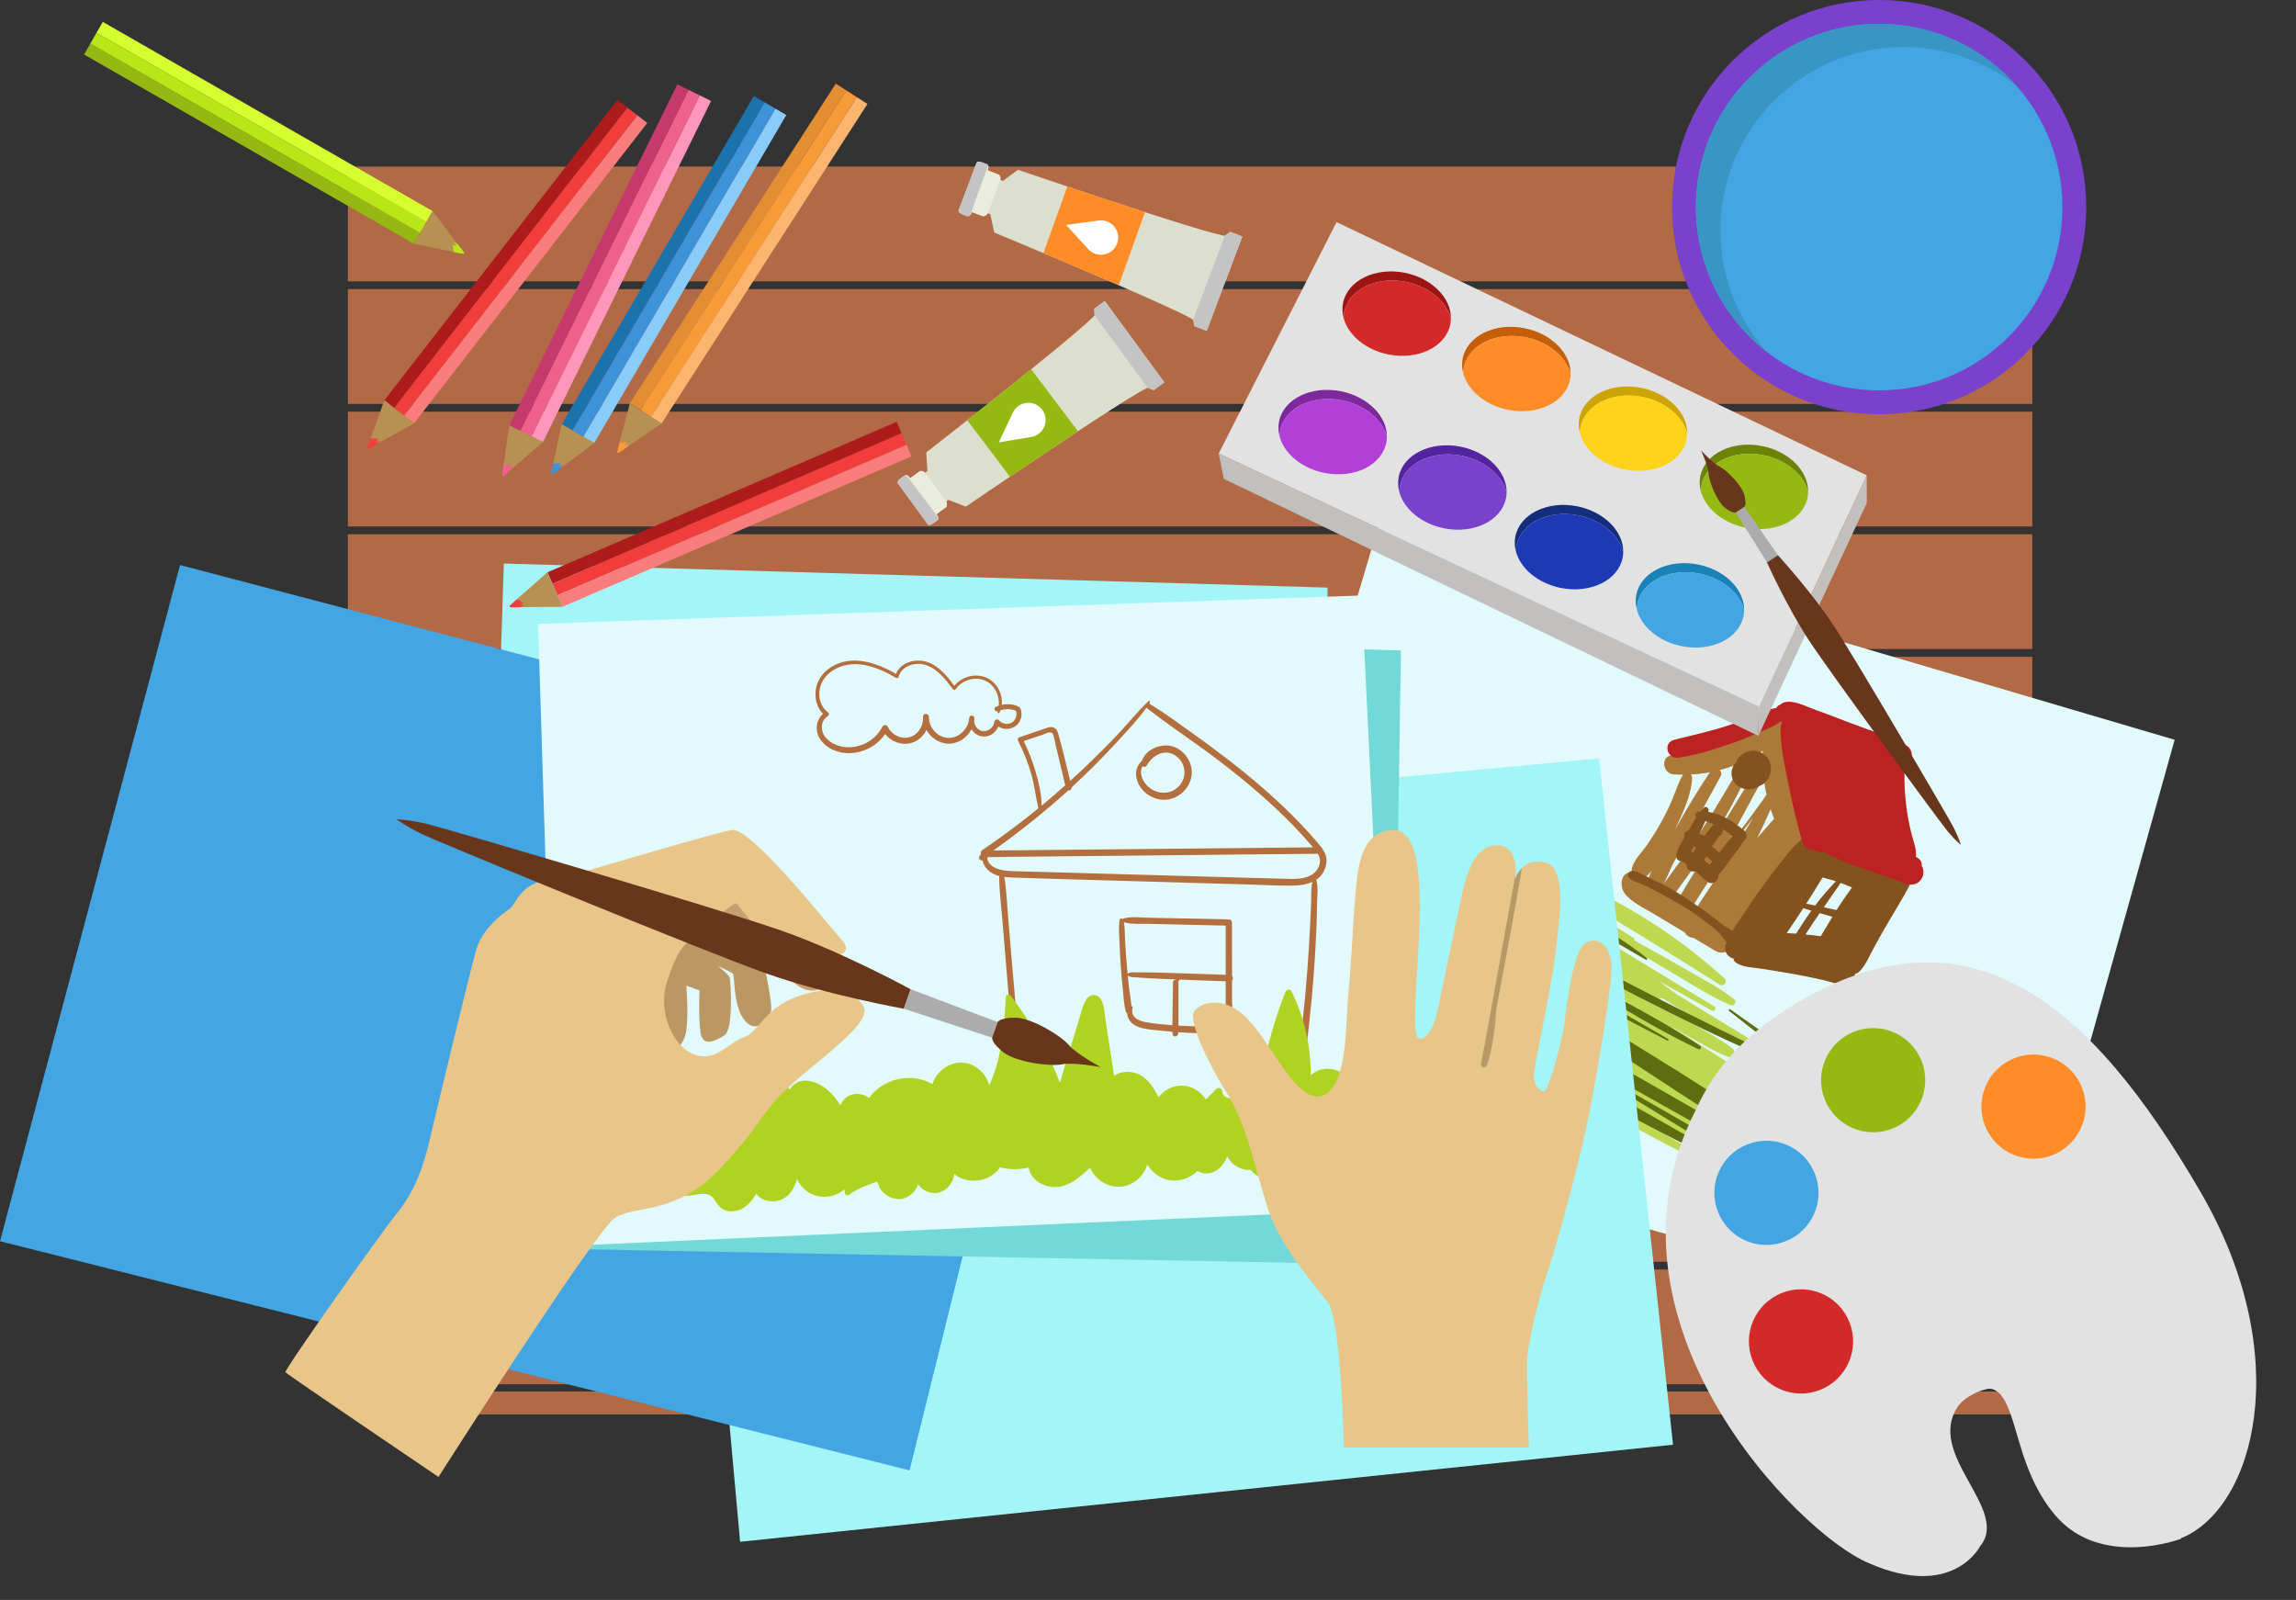 <?xml version="1.0" encoding="UTF-8"?><svg xmlns="http://www.w3.org/2000/svg" xmlns:xlink="http://www.w3.org/1999/xlink" height="2564.3" preserveAspectRatio="xMidYMid meet" version="1.1" viewBox="-557.6 -267.0 3680.3 2564.3" width="3680.3" zoomAndPan="magnify">
 <rect x="-557.6" y="-267.0" width="3680.3" height="2564.3" fill="#333333" stroke="none"/>
 <g id="surface1">
  
  <g><path d="m2700-0.004v183.96h-2700v-183.96l2700-0.004" fill="#b26945"/></g>
  <g><path d="m2700 380.38h-2700v-183.96h2700v183.96" fill="#b26945"/></g>
  <g><path d="m2700 576.8h-2700v-183.96h2700v183.96" fill="#b26945"/></g>
  <g><path d="m2700 773.22h-2700v-183.96h2700v183.96" fill="#b26945"/></g>
  <g><path d="m2700 969.63h-2700v-183.95h2700v183.95" fill="#b26945"/></g>
  <g><path d="m2700 1166.1h-2700v-184h2700v184" fill="#b26945"/></g>
  <g><path d="m2700 1362.5h-2700v-184h2700v184" fill="#b26945"/></g>
  <g><path d="m2700 1558.9h-2700v-184h2700v184" fill="#b26945"/></g>
  <g><path d="m2700 1755.3h-2700v-183.9h2700v183.9" fill="#b26945"/></g>
  <g><path d="m2700 1951.7h-2700v-183.9h2700v183.9" fill="#b26945"/></g>
  <g><path d="m2700 2e3h-2700v-36.8h2700v36.8" fill="#b26945"/></g>
  <g><path d="m1661.1 545.28l1267.1 373.41-265.2 948.11-1287.2-365.1 285.3-956.42" fill="#e3fafc"/></g>
  <g><path d="m1827.8 1338.2c11.1 5.7 22.1 11.7 32.9 17.7-0.6 1-0.9 2-0.9 3.1-12.5-7.8-25.1-15.7-37.6-23.6 1.9 0.9 3.8 1.9 5.6 2.8zm95.8 5c-0.1 0.3-0.2 0.5-0.3 0.8-8.4-5.1-16.9-10.1-25.3-15.2-4.5-3.8-9-7.6-13.4-11.5 12.9 8.8 25.9 17.4 39 25.9zm367.6 282c-9.4-16.4-31.3-25.5-47.2-34.3-18.7-10.5-37.4-20.9-56.1-31.3l-31.8-17.7c5.5 2.2 11.1 4.4 16.7 6.6 16.3 9.3 32.5 18.6 48.7 27.9 1.9 1.1 3.6-1.8 1.7-3-1.4-0.8-2.8-1.7-4.2-2.6 7.8 1.7 15.6-9.3 8.6-15.5-1.7-1.5-3.4-2.9-5.2-4.3 6.4-6 7.9-17.4-1.9-23.9-34.6-22.7-69.7-44.7-105-66.4 11.7 6.4 24.2 12 36.5 12.8 1.5 0.1 2.9-0.2 4.3-0.8 13.9 8 27.9 15.7 42 23.5 17.3 9.5 36.8 20.1 56 25.2 1.3 0.3 2.5 0.3 3.7 0.1 6.5 3.1 13.1 5.7 19.8 7.6 5.9 1.7 10.7-5.9 6.3-10.3-11.1-11.2-25.9-20.2-39.3-28.1-3-1.8-6-3.5-9-5.2-5.4-3.7-10.9-7.3-16.4-10.7 7 3 14.1 5.8 21.2 8.4 13.1 4.9 19-13.8 9.1-21-40.8-29.9-84.3-56-127.6-82.5 0-0.2 0-0.4-0.1-0.6 14.4 8.2 28.7 16.5 43.3 24.3 15.4 8.3 30.7 17.8 47.3 23.5 6.9 2.3 13.5-7.8 7.6-12.7-8.1-6.8-17.1-12.4-26.3-17.8-12.6-8.1-25.9-15.4-38.6-23l-58.9-35.3c-10.1-6.1-20.2-12.2-30.4-18.3 10.4 4.2 20.8 8.4 31.1 12.8 3.5 1.5 6.6 1.2 9-0.1 24.4 14.9 48.8 29.7 73.3 44.3 37.8 22.7 75.3 48.6 115.6 66.5 4.6 2 11-3.9 6.2-7.7-33.6-27.1-72.6-48.2-109.2-70.9-20.2-12.6-40.5-25.1-60.9-37.5l-30.3-22.2c28.5 15.9 57 31.8 85.4 47.8 4.4 2.4 8.3-4.1 4-6.7-69.6-42-138.9-84.6-208.3-126.9-20.3-14.2-40.7-28.4-61-42.6-18.8-13.3-37.7-26.5-56.9-39.2-10.3-6.8-20.4-13.7-30.8-20.3-9.1-5.8-18.5-13-29.1-15.8-2.5-0.6-5.6 2.3-3.8 4.8 5.7 8.2 14.4 13.7 22.2 19.9 9.7 7.6 19.8 14.7 29.8 21.9 18.6 13.6 37.6 26.8 56.5 39.9 2 1.3 3.9 2.7 5.8 4-0.6 1.8-0.7 3.8-0.2 5.7-23.1-13.7-46.3-27.3-69.5-40.9-5.9-3.4-11.2 5.4-5.4 9.1 39.3 25 78.8 49.9 118.3 74.7-25.6-11.7-51.3-23.2-77.1-34.6-15.5-10.3-31.3-20.1-47.5-29.3-1.5-0.9-3.2-0.2-4.1 1-33.6-20.6-66.9-41.5-101.2-60.9-5.9-3.4-11.2 5.4-5.4 9.1 39.9 25.3 81.2 48.3 121.8 72.5l1 0.7c-1.4 0.9-2.7 2.1-3.9 3.6-7.6-5.2-15.2-10.2-22.9-15-4.9-3.1-10.3 3.7-6.3 7.8 8.5 8.7 17.3 17.1 26.2 25.3 0.8 2 2 3.8 3.8 5.2 8.3 6.7 16.6 13.4 24.9 20 11.6 9.7 23.4 19.3 35.3 28.7-6.3-2.3-12.7-4.6-19.1-6.7-13.5-8.1-27.2-15.9-41.2-22.9-3.3-2.5-7.1-1-9.3 1.8-25.2-16.6-50.8-33.1-78.5-44-5.6-2.2-8.9 5.4-5.6 9.3 5.2 6.1 10.8 11.9 16.7 17.5-2.6 2.9-4 6.9-2.7 10.7 1.3 3.4 2.8 6.6 4.5 9.7-9.3-2.3-19.1 11.8-10.5 19 19.8 16.5 39.9 32.6 60.1 48.3-6.8-3.3-13.7-6.6-20.6-9.8-10-4.6-20.2-10.5-31.1-12.5-2-0.9-3.9-0.4-5.2 0.7-29.7-19.4-59.6-38.9-91.8-53.8-8.5-4-20 6.9-11.4 14.2 30 25.5 63.6 45.7 97 66.4-0.6 0.3-1.1 0.6-1.5 1-10.8-5.6-21.7-11.2-32.5-16.8-4.6-2.4-8.6 4.1-4.2 6.8 73.4 44.2 146.5 88.6 220.8 131.1 59.3 34 118.8 67.6 178.4 101.1 8.2 5.5 16.6 10.6 25.5 14.4 6.5 3.7 13 7.4 19.5 11 21.3 12 42.7 24 64 36 9.9 5.6 19.8 11.7 30.1 16.7 9.8 4.8 20.8 10.7 31.9 10.4 4.4-0.1 7.9-4.8 5.5-8.9" fill="#bed851"/></g>
  <g><path d="m2222.6 1335c-22.7-18.2-49.6-32.1-74.8-46.6-26.4-15.1-52.9-30-79.5-44.8l-6.9-3.9c1-0.5 1.5-2.2 0.1-3-37-22.4-72.5-47.4-106.3-74.7 82.3 48.3 163.3 98.5 244.1 149.4 5.8 3.7 13-4.8 7.7-9.7-60.4-55.2-128.2-101.6-201.5-137.8-5.2-2.6-10 2.1-9.8 6.4-29-16.7-58.2-32.9-87.5-48.8-5.3-2.9-12.1 4.4-7 8.7 39.5 33.5 81.4 63.5 125.5 90.3-39.4-21.8-78.8-43.5-118.1-65.4-3.5-1.9-6.7 3.3-3.2 5.4 52 31.5 103.8 63.4 155.9 94.8 25.3 15.4 50.8 30.6 76.3 45.7 25.7 15.1 51.7 32.1 79.5 43.1 4.9 1.9 9.8-5.7 5.5-9.1" fill="#bed851"/></g>
  <g><path d="m2194.5 1600c-66.6-38.5-132.9-80.3-203.1-112-4.4-2-8.2 3.9-4 6.7 64.2 42.6 134.9 76.5 202.9 112.4 4.6 2.4 8.8-4.4 4.2-7.1" fill="#bed851"/></g>
  <g><path d="m2082 1268.3c-57.5-45.1-124.6-78.5-191.2-107.9-3.1-1.4-5.9 3.2-2.7 4.7 66.7 30.9 128.5 69.6 192.2 106 1.9 1 3.3-1.6 1.7-2.8" fill="#5f6d11"/></g>
  <g><path d="m2305.3 1415.6c-12.6-12.3-28.4-21.9-42.8-32-15.5-11-31.1-21.9-46.7-32.9-1.7-1.2-3.2 1.5-1.6 2.8 14.4 11.3 28.9 22.6 43.4 34 14.2 11.1 28.3 23.9 44.1 32.7 2.8 1.5 6.1-2.2 3.6-4.6" fill="#5f6d11"/></g>
  <g><path d="m2306.6 1434.6c-72.7-33.7-144.5-69.8-215.9-106.2-71.6-36.5-142.7-73.9-212.4-113.5-40.1-22.8-79.7-46.4-120-68.8-5.9-3.3-11.2 5.4-5.4 9.1 67.7 43 138.7 81 209.1 119.3 70.5 38.4 142.1 74.8 214.4 109.7 41.6 20.1 84 38.4 126.1 57.2 4.7 2.1 8.8-4.7 4.1-6.8" fill="#5f6d11"/></g>
  <g><path d="m2167.5 1409.2c-79-52.5-165.3-93.2-248.6-138.3-1.1-0.6-2.1 1-1 1.7 81.5 48.2 160.8 101.2 246.5 141.8 3.5 1.7 6.4-3 3.1-5.2" fill="#5f6d11"/></g>
  <g><path d="m2116.3 1398.3c-94.4-54.1-187.4-110.1-285.3-157.6-2.8-1.4-5.3 2.5-2.5 4.2 92.7 57 190 105.3 286.4 155.8 1.5 0.8 3-1.5 1.4-2.4" fill="#5f6d11"/></g>
  <g><path d="m2321.1 1576c-1.2-1.1-2.4-2.2-3.6-3.2h0.1c5.3 0.4 10.6-4.7 14.7-7.5 3.3-2.2 4.6-6.2 2.2-9.7-2.6-3.4-6.7-3.3-9.9-0.9-4 3.1-10.5 6.3-11.8 11.5-0.3 0.9-0.3 1.7-0.1 2.6-29.7-24.9-63.7-44.4-96.4-65.2-36.3-23.1-72.5-46.4-109.1-69-73.2-45.1-146.2-90.7-219.7-135.3-42.1-25.6-84.6-50.1-127.7-73.8-3.2-1.8-5.8 2.7-2.9 4.8 69.5 51.1 141.1 98.9 213.1 146.4 71.9 47.4 143.6 95 216.1 141.6 40.6 26.1 80.5 55.2 125 74.3 9.1 3.9 17.1-10.2 10-16.6" fill="#5f6d11"/></g>
  <g><path d="m2309.8 1603.5c-32.5-20.1-64.3-41.6-97.3-61.1-32.9-19.4-66.1-38.6-99.3-57.6-33.3-19-66.5-38-100-56.6-33.4-18.5-67.1-37.7-102.2-52.9-6.4-2.8-11.5 5.2-5.6 9.4 31 22.2 64.7 41.3 97.7 60.4 33.1 19.2 66.5 38 99.9 56.8 33.4 18.7 66.8 37.4 100.5 55.7 33.7 18.2 68.5 34.6 102.6 52.2 4.1 2.2 7.8-3.8 3.7-6.3" fill="#5f6d11"/></g>
  <g><path d="m2204.9 1570.9c-36.5-25-75.6-46.3-113.9-68.4-38.4-22.1-76.8-44.1-115.2-66.1-2.5-1.5-4.9 2.4-2.4 3.9 37.8 23.1 75.6 46.2 113.4 69.2s75.3 47.1 114.8 67c3.7 1.9 6.8-3.2 3.3-5.6" fill="#5f6d11"/></g>
  <g><path d="m2240.5 1639.4c4.3-4.1 7.1-9.1 10.2-14.1 2.3-3.6-0.3-7.3-3.6-8.2 1.6-1 2.2-3.3 0.1-4.6-152.3-90.3-307.4-176.1-464.8-257.4-21.7-11.2-43.5-22.4-65.2-33.7-22-11.5-43.6-24.2-66.8-33.1-4.7-1.8-6.9 5.1-3.3 7.7 18 12.9 37.8 22.8 57.2 33.7 19.3 10.8 38.6 21.7 57.8 32.6 37.9 21.4 76.1 42.2 114.3 63.1 77 42.2 154.4 84 232.3 124.4 44.8 23.2 90.3 45.1 135.6 67.3-0.8 0.2-1.6 0.6-2.3 1.3-4.2 4-8.5 7.8-11.6 12.9-1.3 2.1-1.2 4.6 0 6.7 0-0.1-0.1-0.2-0.1-0.2 0.4 1.7 2 2.9 3.7 3 2.2 0.7 4.8 0.2 6.5-1.4" fill="#5f6d11"/></g>
  <g><path d="m1650.1 1279.7c-0.2-0.2-0.3-0.4-0.5-0.6 0.1-2.2-1.1-4.7-3-5.7-0.7-0.4-1.5-0.8-2.3-1-4.3-1.1-8.2 2.6-7.3 6.9 0.2 0.9 0.5 1.7 0.9 2.4 0.9 2 3.3 3.3 5.6 3.3l0.5 0.5c1.6 1.5 4.3 1.8 6 0.2 1.6-1.8 1.7-4.2 0.1-6" fill="#5f6d11"/></g>
  <g><path d="m1749 1299.3c3.6-4.1 7.1-8.2 10.6-12.3 2.4-2.8-1.3-7-4-4.2l-11.3 11.6c-3.3 3.5-7.4 6.7-9.6 11.1-1.2 2.5 1.3 5.9 4.1 4.2 4.2-2.5 7.1-6.7 10.2-10.4" fill="#5f6d11"/></g>
  <g><path d="m1738.4 1272.4c0.8-4-4.5-5.4-6-1.7-4.4 10.2-11.2 18.8-16.3 28.4-1.2 2.3 1.2 5.3 3.6 3.8 11-6.5 16.3-18.4 18.7-30.5" fill="#5f6d11"/></g>
  <g><path d="m1712.8 1302.8c3.7-7.6 3.9-16.8 5.1-25.1 0.9-6.1-9.7-7.8-10.8-1.7-1.5 8.3-4.2 17-3.2 25.4 0.5 4.2 7.1 5.1 8.9 1.4" fill="#5f6d11"/></g>
  <g><path d="m1689.3 1280.6c0.2-5.8 2.1-10.6 7.6-13.1 3.9-1.8 5.2-7.2 3.2-10.8-2.2-4.1-6.8-5-10.8-3.3-6.2 2.7-11.2 8-13.8 14.2-0.1-0.4-0.2-0.8-0.3-1.1-0.3-0.9-0.6-1.8-1-2.7-0.5-1.5-1.2-2.8-2.7-3.7-1.2-0.7-3-1.1-4.4-0.7-3.1 0.9-5.2 4-4.4 7.2l0.6 2.7c0.4 1.7 1.2 3.1 2.5 4.3 1.5 1.3 3.3 2 5.3 1.5 1-0.2 2-0.8 2.7-1.5-0.4 2.8-0.3 5.7 0.4 8.6 2.1 8.4 14.8 7.1 15.1-1.6" fill="#5f6d11"/></g>
  <g><path d="m1768.3 1330.4c3.2-0.5 5.3-4.1 4.9-7-0.4-3.4-3-5.4-6.3-5.8-3.7-0.5-7.7 0.9-10.5 3.3-3.6 3-6.1 8.7-2.6 12.6 0.1 0.3 0.2 0.5 0.3 0.8 1.7 3.1 5.3 3.2 7.8 1.3 0.9-0.4 1.8-0.9 2.5-1.6 0.6-0.6 1.1-1.4 1.6-2 0.1-0.2 0.2-0.3 0.3-0.4 0.4-0.4 1-0.9 0.8-0.9 0.1 0 0.2-0.1 0.3-0.2 0.3 0 0.9-0.1 0.9-0.1" fill="#5f6d11"/></g>
  <g><path d="m2297.4 1517.2c3.5-4.3-3.2-11.4-7.8-8.1-6 4.4-16 10-17.5 18-0.8 4.2 2.3 7.4 6.6 6.8 8-1.1 14.1-10.9 18.7-16.7" fill="#5f6d11"/></g>
  <g><path d="m2274.9 1504.2c2.3-6.1 4.6-12.1 5.9-18.5 0.7-3.3-3.8-7.2-6.4-3.8-4.1 5-7.3 10.5-10.6 16.1s-6.7 10.9-6.4 17.5c0.2 4.7 5 6.5 8.6 3.8 5-3.8 6.8-9.4 8.9-15.1" fill="#5f6d11"/></g>
  <g><path d="m2263.5 1480.5c1.1-5.2-5.6-8.4-8.6-3.7-4.3 6.7-9.2 16.1-8.1 24.3 0.4 3 4.1 3.3 6.1 1.8 6.1-4.8 9.1-15.1 10.6-22.4" fill="#5f6d11"/></g>
  <g><path d="m2243 1465.5c1.8-6.3-7.9-9.1-9.8-2.8s-5.2 13.2-2.9 19.8c0.6 2 2.7 2.5 4.3 1.3 5.5-4.3 6.6-12 8.4-18.3" fill="#5f6d11"/></g>
  <g><path d="m2219.9 1467.7c0-0.3 0-0.5 0.1-0.8 0.4-0.1 0.9-0.4 1.2-0.9 0.4-0.5 0.7-1 1-1.6 2.1-0.3 3.8-1.8 3.5-4.2-0.2-2.5-2.4-3.7-4.7-3.4-6.1 0.8-9.8 7.8-6.9 13.1 1.8 3.3 6.3 1.2 5.8-2.2" fill="#5f6d11"/></g>
  <g><path d="m2317.2 1537.1c0.7-3.9-3.9-7.4-7-4.2-4 4-8.4 10.6-6.7 16.6 0.3 1.4 2 2.7 3.5 2.1 5.8-2 9-8.8 10.2-14.5" fill="#5f6d11"/></g>
  <g><path d="m2259.1 1656c2.6-2.8 5.2-5.5 7.8-8.2 4.7-4.8-2.1-11.9-7.1-7.5-2.9 2.5-5.7 5-8.6 7.5-3.1 2.7-5.5 4.6-6 8.9-0.3 2.4 2.3 5.1 4.7 4.9 4.3-0.3 6.3-2.7 9.2-5.6" fill="#5f6d11"/></g>
  <g><path d="m2210.5 1607.2c1.4-1.9 0.4-4.8-1.5-6-0.8-0.4-1.6-0.6-2.4-0.6l-1.2-0.6c-3.1-1-6.8-0.5-9.6 1.2-3.5 2.2-5.4 5.6-4.5 9.7 0.5 2.1 2.1 3.2 3.7 3.4-0.1 0.2-0.2 0.5-0.3 0.7-1.6 3.8 3.6 5.6 6.1 3.7 3.9-3 6.7-7.6 9.7-11.5" fill="#5f6d11"/></g>
  <g><path d="m1967.9 1224.6c6.1-6.3-2.7-15.5-9.4-9.8-1.8 1.6-3.8 3.1-5.7 4.8 0.4-1.9 0.8-3.7 1.2-5.7 0.6-3.2-3.5-6.9-6.3-3.7-2.7 3-5.4 6.1-7.3 9.8-0.8 1.4-0.7 3.2-0.7 4.3-0.1 2.1-1.1 4-1.1 6.3 0.1 2.9 3.2 3.9 5.3 2.3 0.6-0.5 1.1-1 1.6-1.5 0.4 4 4.4 6.8 9 5 5.6-2.3 9.4-7.5 13.4-11.8" fill="#5f6d11"/></g>
  <g><path d="m1927.5 1213.8c1.2-2.8 2.1-5.4 2.7-8.4 0.7-4-4.7-7-6.9-3-1.6 2.8-2.7 5.5-3.7 8.5l-0.6 1.8c0.1-0.4 0.2-0.7 0.2-1.1 0.5-3.1 0.9-6.1 1.3-9.2 0.4-2.8-2.3-5.5-4.9-5.8-2.9-0.4-5.6 1.2-6.5 4.1-0.9 2.8-1.7 5.6-2.6 8.4-1 3.1-0.5 6.1-0.5 9.3 0 4.7 7.2 7.6 9.4 2.7 1.1-2.4 2.4-4.5 3.2-6.8-0.5 1.7-0.7 3.4-0.4 5.3 0.5 2.4 3.4 2.8 5.1 1.4 2.3-1.7 3.1-4.6 4.2-7.2" fill="#5f6d11"/></g>
  <g><path d="m1878.8 1183.2c-0.2-0.8-0.4-1.7-0.6-2.6 0.1-0.2 0.2-0.5 0-0.8l-0.2-0.2c-0.1-0.5-0.2-0.9-0.3-1.4-0.5-2.5-4.4-1.3-3.4 1.3 0.6 1.6 1.2 3.2 1.9 4.7 0.6 1.6 2.9 0.6 2.6-1" fill="#5f6d11"/></g>
  <g><path d="m2133.6 1156.2c7-9.3 13.8-18.7 20.4-28.3 13.2-19.1 25.9-38.6 37.9-58.5 12.2-19.8 23.6-40.1 34.3-60.7 5.4-10.4 10.4-20.88 15.3-31.49 4-8.64 9.2-17.9 9.7-27.47 0.1-0.86-0.1-1.62-0.4-2.28 5.8-3.13 11.4-6.65 16.4-10.78 0.2-0.18 0.4-0.36 0.6-0.53-0.2 4.27-0.3 8.56-0.3 12.84-9.7 14.83-18 31.09-27 45.76-14 22.75-28.1 45.45-41.9 68.35-13.4 22.2-26.5 44.7-39.7 67-9.1 15.4-18.9 30.7-27.9 46.4-2.9-1.6-5.7-3.3-8.6-4.9 3.9-5 7.5-10.4 11.2-15.4zm-33.6 2.9c1.4-1.1 2.7-2.3 4-3.6-1 1.3-2.1 2.7-3.1 4.1-0.3-0.2-0.6-0.4-0.9-0.5zm23.1-39.4c8.2-15.9 16.6-31.8 25.2-47.6 17.1-31.6 34.9-62.8 51.9-94.45 2.2-4.06 1.2-7.84-1.2-10.35 8.4-2.18 16.7-4.81 24.9-7.94 3.7-1.42 7.5-2.9 11.2-4.47-3.7 5.66-6.7 12.07-9.9 17.65-5.9 10.03-11.7 20.05-17.7 30.06-11 18.7-22.5 37.3-34.3 55.7-11.8 18.3-24 36.3-36.8 54-6.8 9.5-13.6 18.9-20.5 28.2-2.6 3.4-5.3 6.7-8 10.1 6.5-9.5 10.8-22.4 15.2-30.9zm-44.2 28.5c-4-2-10.3-3-10.1-7.1-0.2 0-0.4 0.1-0.6 0.1v-0.7c3.4 1.1 7.1 0.9 10.5-1.2 4.3-2.8 8.1-6.6 11.5-10.8-3.9 7.1-7 14.6-7.2 21.8-1.3-0.7-2.7-1.5-4.1-2.1zm75.8-168.19c0.1-2.31-0.7-4.21-2.1-5.61 10.3-0.51 20.5-1.74 30.6-3.61-19.9 29.61-38.1 60.41-55.7 91.51l-0.3 0.6c11.7-25.4 26.4-54.7 27.5-82.89zm-1.4 209.09c19.1-30 37.8-60.3 58.3-89.3 12.6-18 25.1-35.9 38.6-53.2 0.7-0.8 1.3-1.7 2-2.5-11.3 19-22.6 38-33.9 56.9-18.7 31.1-39.7 60.8-59.4 91.3-1.9-1.1-3.7-2.1-5.6-3.2zm119.4-188.2c0.4 1.9 0.8 3.8 1.3 5.8-0.1 0-0.1 0.1-0.1 0.1-7.8 11.7-16.4 22.8-24.5 34.1-12.8 17.8-26.4 35.1-40.1 52.3-2.9 3.7-5.9 7.3-8.9 11 5.7-10 11.3-19.9 16.9-29.9 12.6-22.8 24.8-45.7 37.2-68.5 5-9.01 9.9-18.04 14.8-27.07 0.9 7.5 2 14.91 3.4 22.17zm13.4 44.4c-9 10.2-17.9 20.4-26.9 30.6 7.5-15.1 14.6-30.3 21.3-45.7 1.7 5 3.6 10.1 5.6 15.1zm-64.1 189.5c0.8-0.5 1.6-1.2 2.3-2.1 9-10.8 15.8-23.4 23.4-35.2s15.5-23.5 23.5-35.1c15.4-22.6 31.3-45.2 45.2-68.7 3.1 1.6 6.5 2.6 10.4 2.8 7.3 0.3 12.8-4.9 15.3-11.3 4.3-11.3-1.8-23.1-8.1-34-0.7-8.9-4.2-18.5-5.6-26.3-3-16.5-5.4-33.12-7-49.79-1.5-15.59-2-31.24-2.6-46.87-0.5-13.32 2.5-29.37-2.4-41.97-0.6-1.48-2.7-1.17-3.4-0.07-1.2 1.8-2.2 3.78-3 5.86-0.2-1.44-0.6-2.81-1.1-4.11 0.3-0.44 0.7-0.86 1-1.3 2.6-3.72-1.6-8.1-5.4-7.39-1 0.17-1.9 0.42-2.8 0.62-6.6-4.06-15.6-4.45-20.9 1.95-2.6 3.17-4.5 5.99-5.7 8.94-3.4 1.89-6.9 3.86-10.4 5.85-13.5 7.6-27 15.13-40.7 22.32-2 1.02-3.9 2-5.9 3.01-0.8 0.28-1.5 0.6-2.3 0.89-15.1 5.51-30.5 10.34-46.1 14.28-7.2 1.81-14.4 3.43-21.6 4.88-2 0.39-3.9 0.61-5.8 0.76-1.3 0.08-2.6 0.15-3.9 0.21-4 0.11-8 0.01-12.1 0.23-0.3-0.01-0.5 0.01-0.8 0v0.04c-1.3 0.08-2.6 0.19-3.9 0.38-18.2 2.45-13.5 29.33 3.2 30.51 5.1 0.36 10.3 0.53 15.4 0.55-0.2 0.3-0.5 0.59-0.7 0.93-6.8 11.62-10.9 25.09-16.1 37.49-5.5 13.4-11.9 26.4-19 39.1-6.6 11.7-13.8 23.2-21.4 34.3-7.9 11.5-20.3 23.2-24.5 36.5-0.8 2.6-0.7 5.2 0.1 7.6-0.8-0.1-1.8 0-2.7 0.1-16.3 2-17.4 23.4-9.4 34.1 10.3 13.9 30.6 23.3 45.2 32 17.1 10.3 34.3 20.6 51.4 30.9 2.4 4.9 8.1 8.3 14 8.5 11.6 6.9 23.2 13.9 34.8 20.9 15.9 9.5 33.8-7.1 30.1-22.3" fill="#ac7a38"/></g>
  <g><path d="m2336.5 1230.8c0.6-0.9 1.1-1.7 1.6-2.6 6.8-10.7 14-21.2 21.2-31.7 2.2 0.6 4.3 1.3 6.5 1.9 4.6 1.3 9.2 2.7 13.8 4-3.1 5.1-6.2 10.2-9.2 15.3s-6.3 10.4-9.4 15.8c-8.1-1.1-16.3-1.9-24.5-2.7zm29.3-43.6c9-13.1 17.9-26.2 27.1-39.1 0.4 0.1 0.8 0.3 1.2 0.4 5.7 2.2 11.3 4.5 16.9 6.9-5.3 7.2-10.5 14.5-15.5 22-3.2 4.7-6.3 9.4-9.3 14.2-5.7-1.4-11.6-2.5-17.4-3.8l-3-0.6zm-59.4 41.3c2.1-3 4.1-6.1 6.2-9.2 6.9-10.1 13.7-20.3 20.3-30.6 4.3 1.3 8.6 2.5 12.9 3.8-5.8 8.2-11.4 16.7-16.8 25.1-2.5 3.9-5.1 7.8-7.6 11.9-4.9-0.4-9.9-0.7-15-1zm35.1-53.1c7.6-11.9 15-23.9 22.2-36 7.2 1.9 14.5 3.8 21.6 6.1-11.9 12.2-23 25-33.4 38.8-4.8-1-9.6-1.9-14.3-2.9 1.3-2 2.6-4 3.9-6zm74.2 118.5c2.9-0.5 5.7-2 8.2-4.8 10.3-11.1 16.3-26.8 23.7-40 7.6-13.6 15.2-27.2 23.1-40.6 7.5-12.7 15.2-25.3 22.5-38.2 6.5-11.8 15.4-23.8 13.8-37.7-0.4-3.3-4.2-4.9-7-4.3-4.8 0.8-9 3-12.7 5.9 1.6-4 3.1-8 4.1-12 1.7-6.8-5.9-10.4-10.9-6.6-2.6 1.9-5.1 4.1-7.6 6.5-2.1-1-4.3-2-6.5-2.9 0.3-0.7 0.5-1.3 0.8-2 2.3-6.6-6.3-14.1-12.4-10-2 1.4-3.9 2.9-5.8 4.4-19.4-8.2-39.4-15.4-59.8-19.8 1-2.6 1.9-5.2 2.5-7.9 1.1-4.5-3.9-9.8-8.4-6.8-4.9 3.3-9.4 7.3-13.7 11.5-5.3-0.6-10.6-0.9-16-1 0.5-3.1 0.7-6.2 0.3-9.2-0.5-4.4-5.5-6.3-9.2-5.7-16.1 2.2-31.1 21.6-40.8 33.4-11.9 14.7-23.3 29.8-34.4 45-11.1 15.1-21.7 30.6-31.9 46.2-5.7 8.7-12.4 17.9-18.2 27.5-2.5-1.6-5.3-3.1-8.5-4.9-7.3-4.3-13.7-9.9-20.4-15.1-13.5-10.5-27.6-20-41.7-29.6-14.1-9.7-28.6-18.4-43.9-26.1-7-3.5-14.1-6.8-21.1-10.2-7.6-3.6-14.9-8.5-23.2-10-7.7-1.3-12.1 7.9-5.5 12.6 7 5 15.5 7 23.3 10.5 6.4 3 12.8 6.2 19 9.5 14.4 7.7 28.7 15.7 42.8 24 13.4 8 26.1 17.2 38.5 26.7 6.8 5.1 14.1 10.2 19.8 16.6 4.3 4.9 7.1 10.1 11.6 14.2-0.6 1.6-1.2 3.2-1.7 4.8-3.4 10.7 3.9 19.4 12.9 21.7-0.3 1.4 0.1 2.9 1.1 4 9.1 9.7 28.4 9.9 40.8 11.8 17.1 2.6 34.1 5.3 51.1 8.3 16.7 2.9 33.3 6.3 49.8 10 15.7 3.6 33.5 12.6 47.4 1.3 3.3-2.6 4.5-6.9 4.2-11" fill="#83521e"/></g>
  <g><path d="m2173.7 1112c1.2-2.2 2.5-4.4 3.7-6.6 3.2 2.8 6.5 5.8 10 8.3-1.5 1.6-3 3.3-4.6 5-3-2.4-6.1-4.6-9.1-6.7zm-20.6-14c1.6-2.9 3.1-5.9 4.4-9 1.2 1 2.4 1.9 3.5 2.9l-5.1 7.8c-0.9-0.6-1.8-1.1-2.8-1.7zm13.2-28.6c3.2-6.6 6.7-13.4 9.6-20.4 4.6 1.5 9.2 3.1 13.7 5-5.6 5.5-10.4 12.3-15 18.7-2.7-1.1-5.6-2.1-8.3-3.3zm32.1 30.2c-3.8-3.6-8.1-6.7-11.9-9.8 0.2-0.3 0.4-0.7 0.6-1.1 0.2-0.3 0.5-0.7 0.7-1 1.2-0.9 2.1-2.2 2.4-3.6 2.7-3.8 5.5-7.7 8.2-11.6 1.7 0 3.4-0.9 4-2.8 0.7-2.5 1.6-5 2.5-7.5 5 3.2 9.6 6.8 14 10.8-7 8.8-13.8 17.7-20.5 26.6zm-1.7 35.8c6.7-6.2 11.6-14.4 17-21.6 9.1-12.1 18.1-24.2 26.8-36.7 2.3-3.2 1.7-9.1-1.4-11.8-15.4-13.9-36.7-27.6-58.5-31 0.2-0.6 0.3-1.3 0.5-1.9 0.8-4.2-4.2-8.1-7.7-4.6-1.9 1.8-3.6 3.8-5.2 5.8-0.9 0-1.7 0-2.6 0.1-5.3 0.5-7.1 6-4.2 9.3-4.4 6.7-8.2 13.8-12.1 20.6-4.9 1.4-8.7 6.9-7 11.6-4.3 6.7-8.6 13.8-11.1 21.1-1.3 2.2-1.9 4.8-1.7 7.3-0.1 0.5-0.2 1-0.2 1.4-0.5 5.3 4 8.2 8.4 8 2.8 2 5.6 3.9 8.5 5.8-1.9 7.8 7.4 12.9 14.2 10.6 6.6 5.8 12.4 12.4 19.7 17.3 7.7 5.3 18.2-2.7 16.6-11.3" fill="#83521e"/></g>
  <g><path d="m2272.2 986.64c14.7-14.87 10.9-39.84-8.7-48.29-5.1-2.24-10.4-2.77-15.6-1.88-0.1 0.01-0.1 0.03-0.2 0.05-0.9 0.16-1.8 0.35-2.7 0.61-0.5 0.12-0.9 0.29-1.3 0.44-0.6 0.2-1.2 0.38-1.8 0.63-1.1 0.44-2.1 0.94-3.1 1.49-0.1 0.07-0.2 0.14-0.4 0.21-2.5 1.44-4.9 3.18-6.9 5.12-2.9 2.87-5.1 6.39-6.5 10.21-3.6 3.61-6.1 8.25-6.9 13.47-1.5 9.94 3.6 20.66 12.5 25.62 8.1 4.54 17.3 5.02 25.9 1.74 2.4-0.91 4.5-2.07 6.4-3.41 3.4-1.27 6.6-3.24 9.3-6.01" fill="#83521e"/></g>
  <g><path d="m2522.9 1120.7c0.4-4.5-1.4-9.2-6.1-12.3-1.1-0.7-2.3-1.5-3.4-2.2 1.5-10.9-3-21.7-5.9-32.7-3.5-13.1-6.3-26.5-8.3-39.9-2-13.3-3.2-26.6-3.8-39.96-0.6-10.68 0.2-21.98-0.8-32.8 3.9-1.17 7.4-3.68 9.9-7.8 4.9-8.14 2.5-20.56-6.3-25.17-31.2-16.28-66.4-26.9-99.1-39.64-16.2-6.29-32.3-12.49-48.7-18.29-13.7-4.87-34.8-16.22-49.2-10.81-1.8 0.69-3.4 1.69-4.7 2.87-2.8 0.99-5.3 2.86-6.9 5.72v0.02c-11.8 1.42-24 8.87-34.6 12.97-13.8 5.39-27.9 10.22-41.9 14.91-28.7 9.54-57.8 15.59-87 23.06-18.7 4.8-11.7 31.57 6.9 28.81 30.8-4.57 61.5-14.62 90.7-25.06 14.3-5.11 28.3-10.91 42.2-17.19 9.9-4.51 22.2-8.75 31-16.12 0.7 0.49 1.5 0.95 2.2 1.4-1.4 2.27-2.4 5.09-2.5 8.47-1 30.42 7.1 62.85 12.9 92.59 6 30.62 13.1 60.92 21.9 90.82 3 10.2 11.8 14 20 13.1 4.2 3 9.6 4.1 14.7 3.3 37.5 20.1 79.8 32.1 119.9 46.2 2.1 1.5 4.4 2.7 6.6 3.3 2.6 0.8 5.3 1.5 8 2 19.7 4.3 30.2-16.2 22.3-29.6" fill="#bb2323"/></g>
  <g><path d="m250 636.22l1320.4 38.56-15.1 984.42-1337.7-25.5 32.4-997.48" fill="#a3f5f7"/></g>
  <g><path d="m527.63 1087.1l1478-138.57 118.5 1100-1495.4 155.6-101.07-1117" fill="#a3f5f7"/></g>
  <g><path d="m-269.06 638.62l1435.7 377.18-266.31 1073.9-1457.9-367.3 288.55-1083.8" fill="#43a5e2"/></g>
  <g><path d="m367.57 736.96l1320.4 38.56-15.2 984.38-1337.6-25.4 32.37-997.54" fill="#72d8d8"/></g>
  <g><path d="m304.85 732.94l1320.2-45.54 47.6 983.4-1336.6 59.7-31.15-997.56" fill="#e3fafc"/></g>
  <g><path d="m1584.8 89l849.8 405.82-172.7 370.52-866-405.5 188.9-370.84" fill="#e2e2e2"/></g>
  <g><path d="m1395.9 459.83l8.2 40.67 856.8 411.95 1-47.12-866-405.5" fill="#c1c0be"/></g>
  <g><path d="m2434.6 494.82l0.1 44.39-173.8 373.25 1-47.12 172.7-370.52" fill="#c1c0be"/></g>
  <g><path d="m1695.9 184.76c36.9 7.29 64.9 31.21 72.2 58.48 0.3-32.95-30.7-64.47-74-73.04-47.5-9.4-91.8 12.3-98.9 48.47-1.6 8.06-1.2 16.15 0.9 23.99 0-3.14 0.3-6.29 0.9-9.43 7.2-36.16 51.5-57.86 98.9-48.47" fill="#9d1414"/></g>
  <g><path d="m1668.2 301.14c47.5 9.4 91.8-12.31 98.9-48.47 0.6-3.14 0.9-6.29 0.9-9.42-7.2-27.27-35.2-51.19-72.1-58.48-47.5-9.39-91.7 12.31-98.9 48.47-0.6 3.15-0.9 6.29-0.9 9.42 7.2 27.27 35.2 51.2 72.1 58.48" fill="#d32929"/></g>
  <g><path d="m1887.8 273.58c36.9 7.3 64.8 31.22 72.1 58.48 0.4-32.94-30.6-64.47-74-73.05-47.5-9.38-91.7 12.32-98.9 48.48-1.6 8.06-1.2 16.16 0.9 23.98 0-3.13 0.3-6.27 1-9.42 7.1-36.16 51.4-57.85 98.9-48.47" fill="#c45e09"/></g>
  <g><path d="m1860 389.95c47.5 9.39 91.8-12.31 99-48.47 0.6-3.15 0.9-6.29 0.9-9.43-7.3-27.27-35.2-51.18-72.1-58.48-47.5-9.39-91.8 12.31-98.9 48.48-0.6 3.14-0.9 6.29-1 9.41 7.3 27.27 35.3 51.19 72.1 58.49" fill="#ff8c26"/></g>
  <g><path d="m2074.8 369.11c36.9 7.3 64.8 31.22 72.1 58.49 0.4-32.95-30.6-64.49-74-73.05-47.5-9.39-91.8 12.32-98.9 48.48-1.6 8.06-1.2 16.15 0.9 23.97 0-3.13 0.3-6.27 1-9.41 7.1-36.16 51.4-57.86 98.9-48.48" fill="#cca504"/></g>
  <g><path d="m2047 485.48c47.5 9.4 91.8-12.31 98.9-48.47 0.7-3.13 1-6.28 1-9.41-7.3-27.28-35.2-51.2-72.1-58.5-47.5-9.38-91.8 12.32-98.9 48.49-0.7 3.13-1 6.28-1 9.41 7.3 27.28 35.2 51.2 72.1 58.48" fill="#ffd31a"/></g>
  <g><path d="m2268.6 462.45c36.9 7.3 64.8 31.21 72.1 58.49 0.4-32.95-30.6-64.49-73.9-73.05-47.5-9.39-91.8 12.31-99 48.47-1.6 8.06-1.2 16.16 0.9 23.99 0.1-3.13 0.4-6.29 1-9.42 7.1-36.16 51.4-57.87 98.9-48.48" fill="#6c8307"/></g>
  <g><path d="m2240.8 578.84c47.5 9.39 91.8-12.32 99-48.48 0.6-3.14 0.9-6.29 0.9-9.42-7.3-27.27-35.2-51.19-72.1-58.49-47.5-9.37-91.8 12.32-98.9 48.48-0.6 3.15-0.9 6.29-1 9.43 7.3 27.26 35.2 51.18 72.1 58.48" fill="#95b912"/></g>
  <g><path d="m1593.4 374.64c36.9 7.29 64.8 31.21 72.1 58.48 0.4-32.94-30.6-64.47-74-73.05-47.5-9.38-91.7 12.32-98.9 48.48-1.6 8.06-1.2 16.16 0.9 23.98 0-3.12 0.3-6.27 0.9-9.42 7.2-36.16 51.5-57.86 99-48.47" fill="#7e289d"/></g>
  <g><path d="m1565.6 491.03c47.5 9.39 91.8-12.31 98.9-48.47 0.6-3.15 0.9-6.3 1-9.42-7.3-27.28-35.3-51.19-72.1-58.49-47.5-9.39-91.8 12.31-99 48.47-0.6 3.15-0.9 6.3-0.9 9.42 7.3 27.28 35.2 51.19 72.1 58.49" fill="#b240d8"/></g>
  <g><path d="m1785.2 463.45c36.9 7.3 64.9 31.22 72.2 58.5 0.3-32.95-30.7-64.48-74-73.06-47.5-9.38-91.8 12.32-99 48.48-1.5 8.06-1.1 16.17 0.9 23.98 0.1-3.13 0.4-6.28 1-9.41 7.1-36.17 51.4-57.87 98.9-48.49" fill="#53249d"/></g>
  <g><path d="m1757.5 579.83c47.4 9.39 91.7-12.31 98.9-48.47 0.6-3.15 0.9-6.29 1-9.43-7.3-27.26-35.3-51.18-72.2-58.47-47.5-9.39-91.8 12.31-98.9 48.47-0.6 3.14-0.9 6.29-1 9.43 7.3 27.26 35.3 51.18 72.2 58.47" fill="#7a41cc"/></g>
  <g><path d="m1972.2 559c36.9 7.29 64.8 31.21 72.1 58.48 0.4-32.94-30.6-64.48-74-73.05-47.4-9.39-91.7 12.32-98.9 48.48-1.6 8.06-1.2 16.16 0.9 23.98 0.1-3.14 0.4-6.27 1-9.42 7.1-36.15 51.4-57.87 98.9-48.47" fill="#142e7c"/></g>
  <g><path d="m1944.5 675.38c47.4 9.38 91.7-12.32 98.9-48.48 0.6-3.15 0.9-6.29 0.9-9.42-7.2-27.28-35.2-51.19-72.1-58.5-47.5-9.37-91.8 12.32-98.9 48.49-0.6 3.14-0.9 6.29-1 9.42 7.3 27.27 35.3 51.18 72.2 58.49" fill="#1d3ab4"/></g>
  <g><path d="m2166 652.33c36.9 7.3 64.9 31.22 72.1 58.49 0.4-32.94-30.6-64.48-73.9-73.05-47.5-9.39-91.8 12.31-98.9 48.47-1.6 8.06-1.2 16.17 0.8 23.99 0.1-3.13 0.4-6.28 1-9.42 7.2-36.16 51.5-57.86 98.9-48.48" fill="#1983b9"/></g>
  <g><path d="m2138.3 768.71c47.5 9.39 91.8-12.32 98.9-48.47 0.6-3.15 0.9-6.29 1-9.43-7.3-27.26-35.3-51.19-72.2-58.48-47.4-9.39-91.7 12.32-98.9 48.47-0.6 3.15-0.9 6.29-0.9 9.43 7.2 27.27 35.2 51.18 72.1 58.48" fill="#43a5e2"/></g>
  <g><path d="m1549 1132.1c-12.7 10.8-31.8 9.8-47.4 9.4-40.5-1.1-81-2.3-121.4-3.4-80.1-2.3-160.1-4.5-240.1-6.8-22.4-0.7-44.8-1.2-67.2-1.8-16.2-0.4-44.3-0.9-48.1-20.8 0.5-0.6 1-1.3 1.3-2 137.6-1.3 275.1-2.9 412.7-4.2 38.6-0.4 77.1-0.7 115.7-1.1 7.3 9.1 3.1 23.4-5.5 30.7zm-394.2-132.25c2.2 0.35 4.7-0.71 5.3-3.27 0.1-0.68 0.3-1.33 0.4-1.98 26.1-23.96 51.1-49.02 75-75.22 15.1-16.65 31.3-33.56 44.5-52.06 36.5 28.73 75.7 54.14 112.8 82.25 37.5 28.49 73.9 58.63 107.6 91.63 16.3 15.9 31.9 32.6 46.7 49.9-135.5 1.3-271.1 2.7-406.6 4-35.3 0.3-70.5 0.6-105.8 1 41.9-29.7 82.1-61.8 120.1-96.25zm-52.3-29.55c-4.8-17.06-11.4-33.61-19.2-49.53 10.2-3.43 20.4-6.85 30.6-10.27 4.7-1.58 13.6-6.89 16.3-0.77 2 4.79 2.7 10.6 3.9 15.64 5.2 22.12 10.5 44.24 15.8 66.34-12.4 11.09-25.1 21.99-38 32.59 0.3-18-4.5-36.93-9.4-54zm460.6 125.1c-0.2-1-0.6-2-1.3-2.9-60-72.8-134.5-131.9-210.9-186.46-21.8-15.48-43.4-31.36-66.1-45.29-0.1-0.04-0.2-0.06-0.3-0.1 0.4-0.55 0.8-1.1 1.1-1.66 1.1-1.63-1.2-3.31-2.6-2.03-16.8 15.99-31.4 34.46-47.3 51.33-15.9 16.96-32.4 33.47-49.2 49.58-9.3 8.95-18.8 17.75-28.4 26.44-0.1-0.05-0.3-0.08-0.4-0.11-6-24.76-11.8-49.69-18.7-74.17-1.1-3.93-2.8-8.19-6.5-10.4-4.7-2.87-10.2-0.65-15 0.98-13.6 4.68-27.2 9.35-40.8 14-2.5 0.86-3.6 3.47-2.4 5.85 8.7 16.98 15.8 34.68 21.1 53.01 5.2 17.97 7.1 36.33 11.3 54.53 0.1 0.1 0.1 0.3 0.2 0.4-8.5 7-17 13.8-25.6 20.4-21 16.3-42.5 31.8-64.4 46.7-2.7 1.7-3 4.7-1.9 6.9-4 2-4.9 8.6 0.4 9.5 0.7 0.2 1.3 0.2 1.9 0.2 2 12 13.2 21.1 25.2 24.5 0.5 0.2 1 0.3 1.5 0.4 0 23.8 3.3 47.9 5.2 71.6 2 23.6 3.9 47.3 5.9 71s3.9 47.4 5.8 71.1c0.9 12 2 24.1 3 36.1 0.9 11.3 0.4 24 3.5 34.8 1.5 5.2 8.3 3.6 8.9-1.2 1.3-11.6-1.5-24.5-2.5-36.1-1-12.1-2-24.2-3.1-36.2-2.1-23.7-4.1-47.4-6.1-71.1s-4-47.3-6-71c-2-22.4-2.8-45.3-6.3-67.4 6.8 0.8 13.8 0.9 20.6 1.1 11.2 0.4 22.4 0.7 33.6 1.1 45.6 1.5 91.2 2.7 136.8 4 45.7 1.3 91.3 2.6 136.9 4 22.8 0.6 45.6 1.3 68.4 2 21.9 0.6 43.9 2 65.7 1.6 10.6-0.1 22-1.5 31.7-6-2.6 10.8-1.5 23.3-2 34.1-0.5 12.9-1.1 25.7-1.7 38.5-1.2 24.8-2.9 49.6-4.8 74.4-1.9 24.7-4.2 49.5-6.9 74.2-1.4 12.7-2.9 25.5-4.5 38.2-1.6 12.4-5 25.7-4.4 38.2 0.3 5.4 7.6 6.4 9.4 1.3 3.9-11.5 4.1-25 5.7-36.9 1.6-12.8 3.1-25.5 4.4-38.3 2.8-25.1 5.1-50.2 7-75.4 2-25.2 3.4-50.4 4.4-75.7 0.5-12.8 0.8-25.6 1-38.5 0.2-11.7 2.1-25.3-1.2-36.7-0.1-0.3-0.2-0.5-0.3-0.7 4.5-3 8.4-6.9 11.3-11.9 6.7-11.4 7.6-25.6-0.3-35.8" fill="#b46f3f"/></g>
  <g><path d="m1332.7 992.44c-13.7 15.16-36 14.36-50.5 0.75-7.7-7.26-13.5-19.12-9.6-29.72 0.3-0.86 0.7-1.68 1.1-2.48 2.1 1.67 5.4 1.75 7-1.26 9-15.92 27.7-27.02 45.1-16.16 17.1 10.64 20.3 34.02 6.9 48.87zm-8.1-62.29c-18.7-7.2-44.8 2.43-51.7 21.96-8.2 7.82-12.1 18.77-7.7 32.05 6.4 19.04 26.2 32.14 46.2 30.64 20.1-1.6 37.8-17.76 40.9-37.69 3.1-19.71-9.2-39.87-27.7-46.96" fill="#b46f3f"/></g>
  <g><path d="m1407.1 1377.3c-5.2-0.1-10.4 0.5-15.5 0.6-7.2 0.2-14.5 0.3-21.7 0.3-12.8-0.1-25.7-0.6-38.5-1.4v-4.9-21.9-42.5c0-0.9-0.2-1.7-0.6-2.3 1.5-0.1 2.4-1 2.8-2.1 24.5 0.9 49 1.8 73.5 2.7v27c0.1 13.1-0.7 26.6 0.2 39.6-0.2 0.4-0.4 0.9-0.4 1.4 0.1 1.2 0.1 2.4 0.2 3.5zm-84.5-69.8c-0.2 14.2-0.4 28.3-0.6 42.5-0.1 6.9-0.2 13.7-0.3 20.6 0 1.8-0.1 3.7-0.2 5.6-13.9-1.1-28-2.4-41.8-4.8-12.6-2.1-25.7-8.1-21.8-23.1 0.4-1.4-0.7-2.7-1.9-2.8-0.8-10.3-2.9-20.7-4-30.7-0.7-6.1-1.3-12.3-1.9-18.4 3.4 3.4 9 2.7 13.5 3.1 7.3 0.6 14.6 1.1 22 1.5 13.8 0.8 27.7 1.3 41.6 1.8 0 0.2 0.1 0.3 0.2 0.5-2.3-0.2-4.7 1.2-4.8 4.2zm-74-28.2c-1-11.8-1.9-23.6-2.6-35.5-0.7-10.6-0.3-22.1-2-32.7 12.7 3.8 27.6 2.3 40.7 2.6 14.1 0.4 28.3 0.7 42.4 1 26.7 0.6 53.3 1.2 80 1.8v76.3 2.6c-26.3-0.9-52.6-1.8-78.8-2.7-13.8-0.4-27.6-0.9-41.4-1.1-7.4-0.2-14.7-0.2-22-0.1-5 0.1-11.2-1.2-15 2.4-0.5-4.8-0.9-9.7-1.3-14.6zm168.7 25.3c1.8-1.9 1.8-5.3 0-7.3v-4.5c-0.1-27-0.1-54.1-0.2-81.2 0-2.8-2.3-5-5-5.1-28.3-0.5-56.6-1.1-85-1.7-13.7-0.3-27.4-0.6-41.1-0.8-13.5-0.2-28.9-2.5-42.1 0.9-0.6 0.2-1.1 0.5-1.5 1-1.7-1.4-4.8-1-5.3 1.5-2 11.7-0.7 24.6-0.2 36.4 0.4 12.3 1.1 24.6 1.9 36.8 0.9 12.2 2 24.5 3.3 36.7 1.2 11.8 1.6 24.6 4.7 36.1 0.2 1.6 1.1 2.7 2.3 3.3 0.1 6.4 4 13.3 8.8 17.1 11.9 9.3 30.3 9.3 44.7 11 6.3 0.7 12.6 1.3 19 1.9 0.1 1.5 0.3 2.9 0.6 4.4 0.9 4.6 7.2 3.7 8.3-0.1 0.1 0 0.1 0.1 0.1 0.1 0.3-1.2 0.4-2.4 0.6-3.7 9 0.7 18.2 1.1 27.3 1.4 8.9 0.2 17.8 0.3 26.7 0.1 9-0.1 19.3 0.7 28-1.8 3.1-0.9 4.4-4.3 2.9-7-0.3-0.7-0.7-1.4-1-2.1 1.1-0.7 1.9-1.9 2.1-3.9 1.1-13.6 0.2-27.6 0.1-41.3v-28.2" fill="#b46f3f"/></g>
  <g><path d="m1071.1 881.61c-3.4 13.12-19.4 15.26-27.8 5.6-2.6-2.97-6.6-0.27-7 2.89-1 8.86-10.8 16.59-19.8 14.47-7.2-1.7-12.4-8.7-12.6-15.94 0.2-1.46 0.3-2.94 0.4-4.43 0.1-4.64-7.5-5.87-8.29-1.12-0.06 0.38-0.09 0.75-0.13 1.13-0.01-0.01-0.02-0.01-0.02-0.01-0.02 0.2-0.04 0.39-0.05 0.58-0.04 0.38-0.08 0.75-0.11 1.13-1.89 16.15-16.92 30.45-33.58 29.74-16.03-0.68-28.99-14.44-30.59-29.9 0.01-1.32-0.04-2.64-0.17-3.95-0.59-5.96-9.38-6.22-9.48 0-0.01 1.1 0.03 2.19 0.1 3.28-0.21 13.39-8.96 26.3-22.44 29.62-13.89 3.42-28.3-4.56-34.34-17.1-1.53-3.19-6.81-3.14-8.36 0-10.56 21.37-33.89 34.28-57.6 32.96-12.32-0.68-24.97-5.76-33.12-15.27-8.69-10.16-9.04-26.95 3.2-34.5 2.54-1.57 2.21-4.76 0-6.4-11.76-8.67-15.55-24.02-12.73-37.89 2.96-14.54 13.37-25.69 26.43-32.14 31.85-15.74 67.59-1.63 95.79 15.21 1.48 0.88 3.55 0.07 3.98-1.62 4.35-17.18 24.78-23.61 40.59-19.87 20.42 4.83 34.54 23.75 46.5 39.57 1.17 1.56 3.23 1.7 4.39 0 10.69-15.71 33.53-21.69 50.23-12.22 13.7 7.73 20.1 23.48 18.9 38.6-1.7 0.59-3.4 1.28-5 2.07-4.4 2.11-0.9 8.13 3.4 6.88-0.1 0.37-0.2 0.74-0.3 1.1-0.6 1.71 2.1 2.87 2.9 1.23 0.6-1.27 1.2-2.57 1.7-3.89 5.5-1.77 11.5-2.31 17.2-1.26 2.2 0.41 6.6 1.08 7.7 2.78 1.4 2.03 0.7 6.53 0.1 8.67zm8-10.02c-1.3-5.12-3.9-6.37-8.7-7.97-7.4-2.45-15-2.64-22.3-0.94 1.8-16.51-6.8-34.06-21.7-42.11-18.2-9.82-41.5-3.96-54.32 11.6-13.13-17.48-29.06-37.18-51.98-40.07-16.48-2.08-35.32 4.99-41.48 21.07-31.3-18.19-70.87-31.88-104.31-10.83-13.12 8.25-22.32 21.19-24.36 36.68-1.81 13.71 1.89 28.23 11.57 38.15-9.75 8.13-12.43 22.78-7.66 34.54 5.89 14.51 20.77 23.74 35.6 26.95 27.04 5.86 56.47-6.38 71.71-29.21 9.43 12.08 25.8 18.41 40.97 14.66 11.26-2.78 20.32-10.96 25.28-21.16 7.01 12.43 19.97 21.5 34.7 21.98 16.08 0.53 30.42-9.42 37.51-23.17 3.47 5.76 9.07 10.12 16.27 11.38 12 2.11 22.4-5.33 26.7-15.73 13 8.52 32.1 2.79 36.4-13.64 1-3.94 1.1-8.23 0.1-12.18" fill="#b46f3f"/></g>
  <g><path d="m1613.2 1490.2c1.2-16.3-8.1-31.5-22.4-39.1-14.5-7.5-32.1-7-45.1 3.3-0.9 0.7-1.7 1.4-2.5 2.1 0.7-46.6-9.9-92.8-30.8-134.9-2.2-4.4-8-2.5-9.5 1.2-22 54.9-36.1 112.5-42.6 171.2-10.7-3.1-21.9-0.5-33.1 0.5-8.5 0.8-25.1-0.6-25.5-12.1-0.2-4.8-6.2-7.6-9.7-4-5.6 5.6-11.2 11.2-16.8 16.9-8.1-12.9-21.8-21.7-37.6-22.3-14.8-0.6-29.3 7-38.2 18.7-7.6-15.6-17.5-31.2-34-37.8-12-4.8-26.8-4.1-37.1 3.4-2.9-19-5.9-38-8.8-56.9-1.7-11.3-3.5-22.6-5.2-33.9-1.4-9.3-1.8-19.7-5.5-28.4-2.5-5.6-7-10.4-13.5-10.3-7.1 0.1-11.7 6-14.4 11.9-4.2 9.2-6.5 19.5-9.4 29.2l-10.2 33c-6.8 22.1-13.5 44.2-19.9 66.4-19.4-49.9-46.4-96.7-78.8-139.2-2.5-3.3-7.7-2.3-7.9 2.2-2.8 47.7-6.3 97.4-26.6 141.2-4.9-18.3-20.7-33.7-39.98-36.1-22.48-2.7-44.66 13-51.1 34.3-32.93-19.7-79.7-9.2-101.55 22.2-9-7.1-21.78-8.9-32.23-3.7-6.58 3.4-11.28 9-13.86 15.5-11.24-18.8-28.77-35.7-50.01-39.2-11.44-1.9-23.13 1.5-29.59 11.6-0.43 0.6-0.82 1.3-1.19 2-7.08-6.7-16.69-10.9-26.91-11.5-20.98-1.3-38.96 14.5-46.99 32.8-4 9.1-3.58 20.4-8.55 28.9-7.1 12.2-24.71-0.5-34.03-3.6-23.09-7.6-48.73-3.8-70.72 5.5-13.22 5.6-25.45 13.2-36.99 21.7-10.55 7.8-22.15 15.9-30.63 26-0.56 0.1-1.11 0.4-1.5 0.9-10.61 14.7 0.52 34.4 13.45 43.3 16.12 11.3 37.07 8.8 55.75 4.7-0.9 7.7 3.84 16.3 11.2 19.7 16.74 7.6 41.43-10.5 53.76 6.6 4.61 6.3 7.83 13.4 15.09 17.2 6.74 3.6 14.78 3.9 22.07 2.1 14.41-3.5 23.71-15.1 31.18-27.2 7.89 11.8 25.56 15.1 39.29 9.9 14.53-5.7 21.81-19 25.86-33.6 4.79 10.6 13.05 19.5 24.04 24.5 17.34 7.9 37.96 4.2 52.29-7.6 0.1 1.8 0.2 3.6 0.31 5.4 0.23 4 4.39 5.3 7.29 3 12.38-9.7 26.03-14.4 40.7-19.5 0.7-0.2 1.25-0.7 1.64-1.2 0.74 0 1.48 0.1 2.22 0.2 0.15 0 0.3-0.1 0.45-0.1 3.75 17.7 22.38 30.8 40.58 26.9 11.79-2.6 20.7-11.8 24.6-22.8 6.72 9.1 17.71 15 29.44 13.7 15.56-1.8 26.84-15.4 28.42-30.3 21.58 17.7 58 12.9 73.5-10.8 15.2 3.9 30.9 4 46 0.3 2.5 18.4 21 30.2 39 31.3 23.8 1.5 42.9-15.6 59.3-31 8.3 19.7 29.9 33.1 51.5 30.2 19.2-2.5 34.7-17.2 40.3-35.2 6.9 11.7 18.1 20.7 31.4 24.1 17.4 4.5 36.4-1.3 49-13.9 8.7 5.9 20.4 5.1 29.5-0.2 8.8-5.2 14.1-13.8 18.2-22.9 7 13.5 22 22.6 37.4 21.4 10.2 12.7 27.1 19.2 43.1 14.8 13-3.6 22.8-13.6 27.3-25.8 8.9 10.4 23.3 15.9 37 11.6 12.7-3.9 21.5-15.1 24-27.6 9.7 4.9 23.9 1.8 30.2-8.3 11.3-18.1 0.1-37.1-13.2-50.4 10.5-7 16.8-19 17.8-32.1" fill="#b0d321"/></g>
  <g><path d="m753.84 1258.9s24.34 29.5 14.04 47.8c-10.29 18.2-35.1 20.1-57.09-2.8-21.99-23-31.35-38.4-39.78-49.2-8.42-10.7-71.13-37.9-93.12-40.2-22-2.4-23.4-39.3-2.81-41.2s69.73-27.1 92.65-15.4c22.94 11.7 99.68 82.3 97.81 86.1-1.87 3.7-11.7 14.9-11.7 14.9" fill="#c6a170"/></g>
  <g><path d="m595.52 1199.2c1.3 0.4 64.04 51.5 67.5 63.1 3.46 11.7 18.66 81.5 15.14 91.8-3.51 10.3-21.11 37.6-41.05 15.5-19.95-22-16.49-71.8-19.95-76.1s-75.72-33.8-85.24-42 63.6-52.3 63.6-52.3" fill="#bb9763"/></g>
  <g><path d="m552.66 1251.7c2.3 0.9 58.27 39.9 59.64 49.1 1.38 9.1 6.08 82.5-8.89 91.7-14.96 9.2-35.15 19.7-38.36-5.9-3.21-25.7-1.37-66.1-1.37-66.1l-21.11-7.8s3.61 44.9 0 71.7c-3.61 26.9-25.23 37.5-27.52 37.5-2.3 0-68.82-47.7-66.98-84 1.84-36.2-1.38-83 26.15-89.4 27.52-6.5 36.7-17 53.67-17 16.98 0 31.66 6.9 31.66 6.9l-6.89 13.3" fill="#bb9763"/></g>
  <g><path d="m145.24 2100.2s251.6-394.4 282.75-415.1c31.15-20.8 98.39-4.3 167.62-77.9s61.44-84.4 107.31-128.5 138.46-104.7 123.75-132.4-54.52-34.6-107.31-15.6-59.71 56.2-84.81 64.9c-25.09 8.7-44.13 39.8-78.74 27.7-34.62-12.1-60.36-68.9-43.92-117.9s23.15-53.4 40.45-69.9c17.31-16.4 67.5-58 70.96-54.5 3.47 3.5 61.45 87.4 109.91 87.4s80.48-4.3 57.98-29.4-145.39-180.9-175.67-175.7c-30.29 5.2-218.08 61.5-245.77 69.2-27.69 7.8-63.17 8.7-82.21 23.4s-19.9 28.6-29.42 34.6c-9.52 6.1-42.41 31.2-51.92 63.2-9.52 32-63.18 255.3-75.29 307.2-12.12 51.9-27.7 86.5-53.656 118.5-25.961 32.1-179.92 249.6-177.32 253 2.593 3.5 245.31 167.8 245.31 167.8" fill="#e8c68a"/></g>
  <g><path d="m1982.6 1245.6c-22.1 15.6-31.2 125.3-35 142.8-4 17.5-22.1 92.8-29.9 93.5-7.8 0.6-16.9-10.4-16.9-24.7 0-14.2 29.9-148.6 34.4-192.7 4.6-44.2 22.1-140.2-15.6-149.3-18.2-4.4-30.1 1.7-37.6 9.1-2.4 16.4-5.6 32.6-8.4 48.9-10.4 60.4-22.4 120.7-33.2 181.1-0.3 13.3-2 26.4-3.9 39.7-2.2 15.7-5.4 31.1-10.4 46.2-2.1 6.3-11.2 3.8-9.9-2.7 5.2-24.8 9.5-49.8 14.1-74.8 8-44.5 16.1-89 24-133.5 4-22 7.9-44.1 12-66.1 1.8-9.7 3.5-19.5 5.4-29.2 0.8-15.2-1.1-47-31.2-46-39.6 1.3-50.7 59.1-59.1 99.3-8.4 40.3-28.6 135.7-35.1 167.5-6.4 31.8-24 51.2-32.4 40.2s1.9-121.3 3.2-163.5 9.1-172-43.4-168.1c-52.6 3.9-55.2 64.2-59.1 109s-6.5 111.6-11 155.1c-4.6 43.5 0 146.7-40.9 161.6s-79.9-81.1-120.8-123.3c-40.8-42.2-83-23.3-86.9-7.8-3.9 15.6 19.4 72.1 54.5 127.9s50.6 147.3 70.1 197.9c19.5 50.7 68.8 107.8 90.9 136.3 22 28.6 26 233 26 233h296.6s-4.6-129.8-2.7-146.6c2-16.9 13.7-77.9 30.5-127.9 16.9-50 49.4-170.1 63.6-235.6 14.3-65.6 39-212.9 40.9-252.5 2-39.6-20.7-60.3-42.8-44.8" fill="#e8c68a"/></g>
  <g><path d="m1854.3 1229.2c-7.9 44.5-15.9 89-24 133.5-4.6 25-8.9 50-14.1 74.8-1.3 6.5 7.8 9 9.9 2.7 5-15.1 8.2-30.5 10.4-46.2 1.9-13.3 3.6-26.4 3.9-39.7 10.8-60.4 22.8-120.7 33.2-181.2 2.8-16.2 6-32.5 8.3-48.8-8 8-10.9 17.5-10.9 17.5s0.5-3.1 0.7-7.9c-1.9 9.7-3.6 19.5-5.4 29.2-4.1 22-8 44.1-12 66.1" fill="#bb9763"/></g>
  <g><path d="m891.2 1349.8l5.5-15.6 5.49-15.6s-108.44-59.2-205.69-93.5c-97.24-34.2-544.1-165.7-572.47-172.2-28.378-6.5-45.628-6.7-45.628-6.7s13.586 10.6 39.768 23.4c26.17 12.7 456.91 190 554.15 224.2 97.25 34.3 218.88 56 218.88 56" fill="#68361b"/></g>
  <g><path d="m1032.7 1396.1l4.4-12.5 4.4-12.5-139.31-52.5-5.49 15.6-5.5 15.6 141.5 46.3" fill="#acacac"/></g>
  <g><path d="m1144.5 1438.9c19-3.8 62.3 4.4 62.3 4.4s-38.9-20.7-51.4-35.6c-12.4-14.9-59.5-43.2-84.9-43.5-25.4-0.4-29 6.9-29 6.9l-4.4 12.5-4.4 12.5s-1.8 7.9 18.2 23.6c20.1 15.6 74.5 23.1 93.6 19.2" fill="#68361b"/></g>
  <g><path d="m2292.1 622.71l-8.7 5.76-8.8 5.77s32 71.39 67.9 125.89c35.9 54.51 210.6 291.97 222.5 306.07 11.8 14.2 20.4 20.9 20.4 20.9s-2.8-10.5-11.1-27c-8.3-16.4-157.4-270.82-193.3-325.32-35.9-54.51-88.9-112.07-88.9-112.07" fill="#68361b"/></g>
  <g><path d="m2238.6 545.17l-7 4.61-7 4.61 50 79.84 17.5-11.52-53.5-77.54" fill="#acacac"/></g>
  <g><path d="m2198.7 480.76c-11.1-5.37-29.8-26.1-29.8-26.1s11.7 25.34 12.3 37.63c0.5 12.28 13.4 44.56 26.1 54.49s17.3 7.61 17.3 7.61l7-4.62 7-4.61s3.9-3.3-0.2-18.88c-4.1-15.56-28.6-40.16-39.7-45.52" fill="#68361b"/></g>
  <g><path d="m2786.5 64.996c0 183.36-148.6 332-332 332s-332-148.64-332-332 148.6-332 332-332 332 148.64 332 332" fill="#7a41cc"/></g>
  <g><path d="m2748.2 64.996c0 162.21-131.5 293.71-293.7 293.71s-293.7-131.5-293.7-293.71c0-162.22 131.5-293.71 293.7-293.71s293.7 131.49 293.7 293.71" fill="#43a5e2"/></g>
  <g><path d="m2200.1 102.06c0-162.22 131.5-293.72 293.7-293.72 68.2 0 131 23.28 180.9 62.32-53.8-60.93-132.5-99.37-220.2-99.37-162.2 0-293.7 131.5-293.7 293.72 0 93.97 44.1 177.64 112.8 231.4-45.8-51.79-73.5-119.82-73.5-194.35" fill="#3895c4"/></g>
  <g><path d="m1414.2 104.62l19.6 7.42-26.7 70.73-3.7 9.77-26.7 70.72-19.6-7.41-2.2-10.35c-0.5-0.35-1.1-0.72-1.8-1.1-11.7-7.08-45.3-22.53-86.4-40.65-0.2 0.37-0.3 0.55-0.3 0.55l0.2-0.6c-10-4.4-20.4-8.93-31-13.56-40.5-17.55-84.4-36.18-120.7-51.47-15.5-6.51-29.6-12.39-41.4-17.35-22.9-9.57-37.4-15.59-37.4-15.59l-6.3-29.367s-2.4-0.933-3.6-1.328c-0.4-0.121-0.6-0.183-0.7-0.183-4 7.07-9.3 3.988-9.3 3.988l-8.4-3.164-0.1 0.023-6.4-2.429-1.2-0.454c-0.32 0.821-0.56 1.473-0.74 1.938-0.54 1.449-1.2 2.48-1.88 3.203-2.19 2.379-4.69 1.57-4.69 1.57-0.34-0.121-1.85-0.699-7.43-2.808-8.92-3.364-6.04-7.375-6.04-7.375l11.05-29.289 6.01-15.914 11.02-29.289c0-0 0.5-4.907 9.5-1.543 5.5 2.109 7 2.684 7.4 2.809 0 0 1.2 0.516 1.9 1.988 0.6 1.238 0.9 3.129-0.1 5.926-0.2 0.465-0.5 1.129-0.8 1.949l0.2 0.062 3.1 1.164 0.1 0.113 12.7 4.758s5.3 1.07 4.6 7.942c-0.1 0.402-0.1 0.82-0.2 1.261l2.8 1.071 0.2 0.171 1.2 0.465 24.1-17.926c0 0.001 14.9 5.102 38.4 13.055 11.7 3.961 25.6 8.637 40.8 13.754 37.1 12.453 82.4 27.496 124.4 41.117 11.7 3.778 23.2 7.461 34.1 10.934l0.2-0.613c0 0.207 0 0.425-0.1 0.636 40.7 12.934 74.7 23.125 89.6 26.205 1.6 0.36 3.1 0.62 4.2 0.78l8.5-6.31" fill="#dcdfce"/></g>
  <g><path d="m1016.9-6.691c5.5 2.109 7 2.684 7.4 2.809 0 0 4.1 1.766 1.8 7.914-0.2 0.465-0.5 1.129-0.8 1.949l0.2 0.062-25.4 66.773c-0.32 0.821-0.56 1.473-0.74 1.938-2.33 6.16-6.57 4.773-6.57 4.773-0.34-0.121-1.85-0.699-7.43-2.808-8.92-3.364-6.04-7.375-6.04-7.375l11.05-29.289 6.01-15.914 11.02-29.289c0-0 0.5-4.907 9.5-1.543" fill="#c4c4c4"/></g>
  <g><path d="m1026.2-1.895c0.6 1.238 0.9 3.129-0.1 5.926-0.2 0.465-0.5 1.129-0.8 1.949l0.2 0.062 3.1 1.164 0.1 0.113 12.7 4.758s5.3 1.07 4.6 7.942l-19.8 55.015c-0.4-0.121-0.6-0.183-0.7-0.183-4 7.07-9.3 3.988-9.3 3.988l-8.4-3.164-0.1 0.023-6.4-2.429-1.2-0.454c-0.32 0.821-0.56 1.473-0.74 1.938-0.54 1.449-1.2 2.48-1.88 3.203l28.72-79.852" fill="#eaeddb"/></g>
  <g><path d="m1277.7 72.98l-42.1 117.16c-40.5-17.55-84.4-36.19-120.7-51.47l38.4-106.82c37.1 12.466 82.4 27.513 124.4 41.13" fill="#ff8c26"/></g>
  <g><path d="m1405.7 110.92l-50.8 134.57 2.2 10.35 19.6 7.41 26.7-70.72 3.7-9.77 26.7-70.72-19.6-7.42-8.5 6.3" fill="#c4c4c4"/></g>
  <g><path d="m1233.1 123.08c-6.8 19.04-31.2 24.47-45.4 10.16l-36.4-39.572v-0.106l53.3-7.289c20.1-1.914 35.4 17.777 28.5 36.807" fill="#fff"/></g>
  <g><path d="m1196.4 227.78l16.9-12.37 44.6 61.03 6.2 8.42 44.6 61.02-16.9 12.4-9.9-3.82c-0.5 0.25-1.2 0.53-1.9 0.88-12.3 5.94-43.6 25.61-81.2 50.17 0.1 0.38 0.2 0.59 0.2 0.59l-0.3-0.53c-9.2 5.95-18.7 12.19-28.4 18.57-36.8 24.29-76.4 50.89-109 72.94-13.9 9.38-26.5 17.94-37.2 25.14-20.5 13.94-33.48 22.82-33.48 22.82l-28-10.83s-2.14 1.56-3.12 2.35c-0.28 0.22-0.46 0.37-0.49 0.42 3.68 7.29-1.79 10.04-1.79 10.04l-7.24 5.3-0.01 0.05-5.55 4.05-1.04 0.77c0.52 0.7 0.94 1.27 1.23 1.67 0.91 1.24 1.41 2.35 1.65 3.32 0.8 3.14-1.24 4.78-1.24 4.78-0.3 0.22-1.6 1.18-6.41 4.69-7.71 5.64-9.49 1.03-9.49 1.03l-18.48-25.26-10.05-13.74-18.47-25.27s-3.85-3.1 3.86-8.72c4.81-3.53 6.11-4.47 6.41-4.7 0 0 1.1-0.72 2.72-0.54 1.37 0.17 3.11 0.97 4.87 3.39 0.3 0.4 0.72 0.98 1.23 1.67l0.15-0.1 2.66-1.95 0.18-0.07 10.9-7.97s3.82-3.9 9.16 0.49c0.31 0.25 0.62 0.54 0.94 0.85l2.44-1.78 0.25-0.06 1.05-0.78-1.84-29.96s12.42-9.69 31.91-25.02c9.73-7.64 21.23-16.7 33.84-26.67 30.75-24.27 68.05-53.93 102.45-81.7 9.5-7.72 18.9-15.3 27.8-22.57l-0.4-0.52c0.1 0.14 0.3 0.3 0.5 0.44 33-27.02 60.1-49.89 70.9-60.64 1.2-1.2 2.1-2.27 2.9-3.15l-0.6-10.57" fill="#dcdfce"/></g>
  <g><path d="m885.98 499.68c4.81-3.52 6.11-4.46 6.41-4.69 0 0 3.72-2.46 7.59 2.85 0.3 0.4 0.72 0.97 1.23 1.67l0.15-0.1 42.02 57.77c0.52 0.71 0.94 1.28 1.23 1.68 3.89 5.31 0.41 8.1 0.41 8.1-0.3 0.23-1.6 1.17-6.41 4.69-7.7 5.63-9.49 1.03-9.49 1.03l-18.48-25.26-10.05-13.74-18.47-25.27s-3.85-3.1 3.86-8.73" fill="#c4c4c4"/></g>
  <g><path d="m895.11 494.45c1.37 0.17 3.11 0.96 4.87 3.39 0.3 0.4 0.72 0.97 1.23 1.67l0.15-0.1 2.66-1.95 0.18-0.08 10.9-7.96s3.82-3.9 9.16 0.49l35.24 46.65c-0.28 0.21-0.46 0.37-0.49 0.42 3.68 7.29-1.79 10.04-1.79 10.04l-7.24 5.29-0.01 0.06-5.55 4.05-1.04 0.76c0.52 0.71 0.94 1.28 1.23 1.68 0.91 1.24 1.41 2.35 1.65 3.31l-51.15-67.72" fill="#eaeddb"/></g>
  <g><path d="m1095.3 324.79l75 99.35c-36.8 24.29-76.4 50.89-109 72.95l-68.46-90.59c30.76-24.28 68.06-53.94 102.46-81.71" fill="#95b912"/></g>
  <g><path d="m1197 238.35l84.9 116.11 9.9 3.82 16.9-12.4-44.6-61.02-6.2-8.42-44.6-61.03-16.9 12.37 0.6 10.57" fill="#c4c4c4"/></g>
  <g><path d="m1112.9 389.53c12.2 16.14 3.4 39.49-16.4 43.64l-53 8.84-0.1-0.09 23-48.59c9.4-17.91 34.3-19.94 46.5-3.8" fill="#fff"/></g>
  <g><path d="m2938.1 2198.6c118.1-47.6 184.6-291.1 32.3-553.9-176.7-304.7-376.6-480.9-670.9-289.8-29.3 19-53.9 39.7-74.6 61.4l-0.1-0.1c-0.1 0.2-0.3 0.4-0.4 0.6-28.5 30.1-49.3 62.3-64 95.7-171.2 334.2 162.3 678.3 278.1 726.1 134.6 58.7 177.8-27.3 177.8-27.3 49.5-59.4-90.1-148.1-34.3-225.7 7.2-9.9 25.5-21.8 45.1-26.3 0 0 14.8-0.1 0 0 19.9-4.6 31.6 24.3 31.6 24.3 18.9 38.5 25.3 115.6 77.9 177.8 73.3 86.7 202.2 37.8 202.2 37.8l-0.7-0.6" fill="#e2e2e2"/></g>
  <g><path d="m2351.6 1614.5c16.8 42.9-4.4 91.4-47.4 108.1-42.9 16.8-91.4-4.4-108.1-47.4-16.8-42.9 4.4-91.3 47.4-108.1 42.9-16.8 91.4 4.4 108.1 47.4" fill="#43a5e2"/></g>
  <g><path d="m2407.1 1852.6c16.7 43-4.5 91.4-47.5 108.2-42.9 16.8-91.3-4.5-108.1-47.4-16.8-43 4.4-91.4 47.4-108.2s91.4 4.5 108.2 47.4" fill="#d32929"/></g>
  <g><path d="m2522.7 1433.9c16.7 43-4.5 91.4-47.4 108.2-43 16.7-91.4-4.5-108.2-47.5-16.8-42.9 4.5-91.3 47.4-108.1 43-16.8 91.4 4.4 108.2 47.4" fill="#95b912"/></g>
  <g><path d="m2779.7 1476.3c16.8 43-4.5 91.4-47.4 108.2-43 16.7-91.4-4.5-108.2-47.4-16.7-43 4.5-91.4 47.4-108.2 43-16.8 91.4 4.5 108.2 47.4" fill="#ff8c26"/></g>
  <g><path d="m249.44 478.98s-2.76 15.44-1.4 17.23 14.01-11.02 14.01-11.02l9.07-11.58-12.31-6.07-9.37 11.44" fill="#ef618d"/></g>
  <g><path d="m276.68 423.71l-18.02-8.88 269.47-546.65 18.03 8.88-269.48 546.65" fill="#c6396c"/></g>
  <g><path d="m294.7 432.59l-18.02-8.88 269.48-546.65 18.02 8.89-269.48 546.64" fill="#ef618d"/></g>
  <g><path d="m312.73 441.48l-18.03-8.89 269.48-546.64 18.02 8.88-269.47 546.65" fill="#ff96bc"/></g>
  <g><path d="m258.66 414.83l-9.22 64.15 11.97-1.57-2.96 6.01 6.57-4.23-2.97 6 50.68-43.71-54.07-26.65" fill="#b69152"/></g>
  <g><path d="m329.04 476.15s-3.86 15.2-2.63 17.09c1.22 1.88 14.77-9.98 14.77-9.98l9.87-10.91-11.85-6.93-10.16 10.73" fill="#3e92d8"/></g>
  <g><path d="m360.17 422.99l-17.34-10.16 307.94-525.95 17.34 10.16-307.94 525.95" fill="#1c72ac"/></g>
  <g><path d="m377.51 433.13l-17.34-10.14 307.94-525.95 17.34 10.144-307.94 525.95" fill="#3e92d8"/></g>
  <g><path d="m394.85 443.28l-17.34-10.15 307.94-525.95 17.34 10.164-307.94 525.94" fill="#89ccf9"/></g>
  <g><path d="m342.83 412.83l-13.79 63.32 12.05-0.7-3.38 5.78 6.85-3.75-3.38 5.78 53.67-39.98-52.02-30.45" fill="#b69152"/></g>
  <g><path d="m435.55 442.02s-4.5 15.02-3.36 16.96c1.15 1.93 15.18-9.35 15.18-9.35l10.33-10.47-11.54-7.43-10.61 10.29" fill="#f79b39"/></g>
  <g><path d="m468.92 390.23l-16.89-10.89 330.08-512.34 16.89 10.88-330.08 512.35" fill="#e38e33"/></g>
  <g><path d="m485.81 401.11l-16.89-10.88 330.08-512.35 16.89 10.89-330.08 512.34" fill="#f79b39"/></g>
  <g><path d="m502.7 411.99l-16.89-10.88 330.08-512.34 16.89 10.88-330.08 512.34" fill="#fcb56f"/></g>
  <g><path d="m452.03 379.34l-16.48 62.68 12.07-0.19-3.63 5.63 7.01-3.45-3.63 5.62 55.33-37.65-50.67-32.64" fill="#b69152"/></g>
  <g><path d="m169.28 136.91s15.23 3.71 17.1 2.47-10.1-14.67-10.1-14.67l-10.99-9.79-6.84 11.91 10.83 10.08" fill="#b8e616"/></g>
  <g><path d="m115.83 106.24l-10 17.42-528.64-303.28 10-17.44 528.64 303.3" fill="#95b912"/></g>
  <g><path d="m125.83 88.816l-10 17.424-528.64-303.3 10-17.42 528.64 303.3" fill="#b8e616"/></g>
  <g><path d="m135.83 71.379l-10 17.437-528.64-303.3 10-17.43 528.64 303.29" fill="#d7ff30"/></g>
  <g><path d="m105.83 123.67l63.45 13.23-0.82-12.05 5.82 3.34-3.82-6.81 5.82 3.32-40.45-53.317-30 52.287" fill="#b69152"/></g>
  <g><path d="m36.574 435.49s-5.804 14.57-4.836 16.6c0.973 2.02 15.942-7.97 15.942-7.97l11.215-9.53-10.848-8.42-11.473 9.32" fill="#f23d3d"/></g>
  <g><path d="m74.359 386.83l-15.871-12.32 373.77-481.4 15.87 12.32-373.77 481.4" fill="#ae1b1b"/></g>
  <g><path d="m90.23 399.14l-15.871-12.31 373.77-481.4 15.87 12.32-373.77 481.39" fill="#f23d3d"/></g>
  <g><path d="m106.1 411.46l-15.87-12.32 373.77-481.39 15.87 12.316-373.77 481.39" fill="#f97d7d"/></g>
  <g><path d="m58.488 374.5l-21.914 60.99 12.039 0.87-4.105 5.29 7.281-2.82-4.109 5.29 58.42-32.65-47.612-36.97" fill="#b69152"/></g>
  <g><path d="m271.36 693.08s-12.12 9.96-12.25 12.21c-0.13 2.24 17.81 0.71 17.81 0.71l14.42-2.93-5.44-12.61-14.54 2.62" fill="#f23d3d"/></g>
  <g><path d="m327.94 668.7l-7.95-18.45 559.71-241.2 7.95 18.45-559.71 241.2" fill="#ae1b1b"/></g>
  <g><path d="m335.89 687.15l-7.95-18.45 559.71-241.2 7.95 18.45-559.71 241.2" fill="#f23d3d"/></g>
  <g><path d="m343.84 705.6l-7.95-18.45 559.71-241.2 7.95 18.45-559.71 241.2" fill="#f97d7d"/></g>
  <g><path d="m319.99 650.25l-48.63 42.83 10.12 6.58-6.15 2.65 7.74 1.04-6.15 2.65 66.92-0.4-23.85-55.35" fill="#b69152"/></g>
 </g>
</svg>